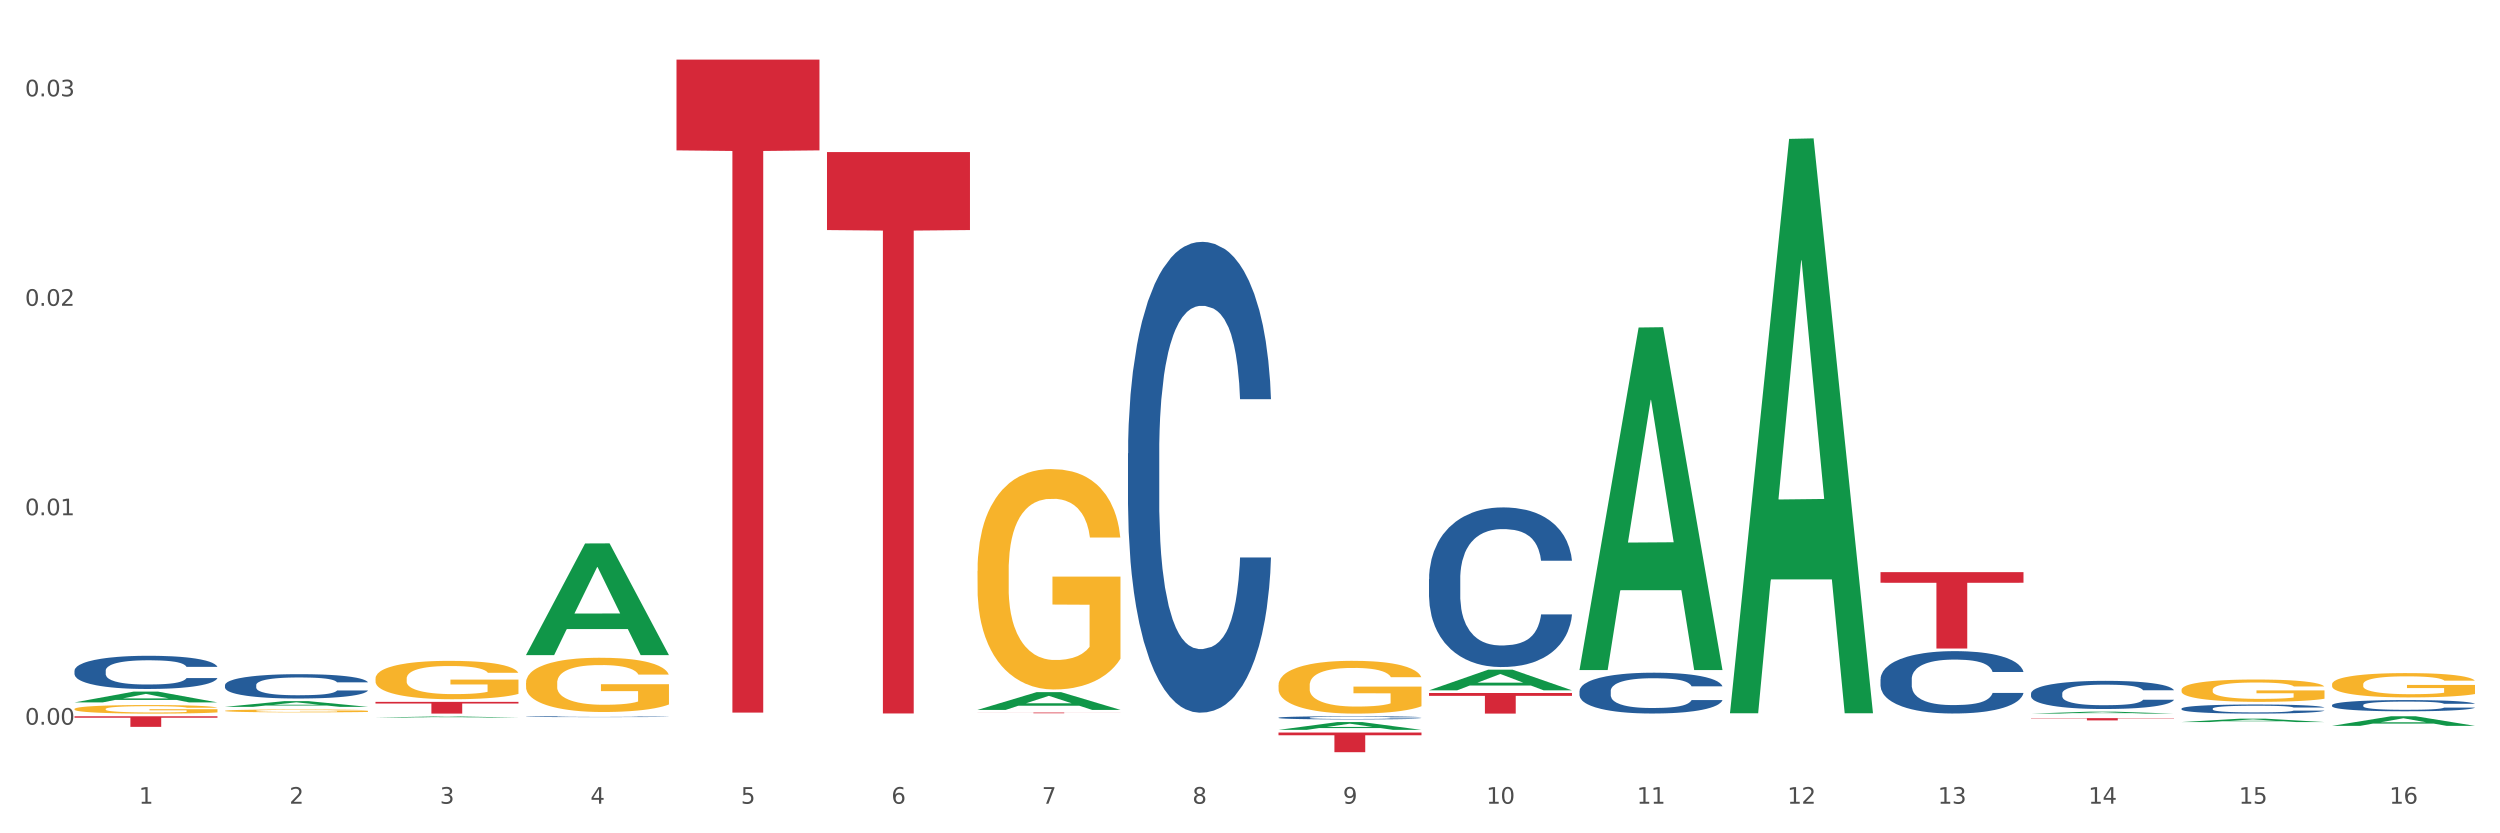 <?xml version="1.0" encoding="utf-8" standalone="no"?>
<!DOCTYPE svg PUBLIC "-//W3C//DTD SVG 1.1//EN"
  "http://www.w3.org/Graphics/SVG/1.1/DTD/svg11.dtd">
<svg xmlns:xlink="http://www.w3.org/1999/xlink" width="1080pt" height="360pt" viewBox="0 0 1080 360" xmlns="http://www.w3.org/2000/svg" version="1.1">
 <rect x="0" y="0" width="1080" height="360" fill="#333333" stroke="none"/>
 <defs>
  <style type="text/css">*{stroke-linejoin: round; stroke-linecap: butt}</style>
 </defs>
 <g id="figure_1">
  <g id="patch_1">
   <path d="M 0 360 
L 1080 360 
L 1080 0 
L 0 0 
z
" style="fill: #ffffff; stroke: #ffffff; stroke-linejoin: miter"/>
  </g>
  <g id="axes_1">
   <g id="matplotlib.axis_1">
    <g id="xtick_1">
     <g id="text_1">
      <!-- 1 -->
      <g style="fill: #4d4d4d" transform="translate(60.004 347.204) scale(0.096 -0.096)">
       <defs>
        <path id="DejaVuSans-31" d="M 794 531 
L 1825 531 
L 1825 4091 
L 703 3866 
L 703 4441 
L 1819 4666 
L 2450 4666 
L 2450 531 
L 3481 531 
L 3481 0 
L 794 0 
L 794 531 
z
" transform="scale(0.016)"/>
       </defs>
       <use xlink:href="#DejaVuSans-31"/>
      </g>
     </g>
    </g>
    <g id="xtick_2">
     <g id="text_2">
      <!-- 2 -->
      <g style="fill: #4d4d4d" transform="translate(125.021 347.204) scale(0.096 -0.096)">
       <defs>
        <path id="DejaVuSans-32" d="M 1228 531 
L 3431 531 
L 3431 0 
L 469 0 
L 469 531 
Q 828 903 1448 1529 
Q 2069 2156 2228 2338 
Q 2531 2678 2651 2914 
Q 2772 3150 2772 3378 
Q 2772 3750 2511 3984 
Q 2250 4219 1831 4219 
Q 1534 4219 1204 4116 
Q 875 4013 500 3803 
L 500 4441 
Q 881 4594 1212 4672 
Q 1544 4750 1819 4750 
Q 2544 4750 2975 4387 
Q 3406 4025 3406 3419 
Q 3406 3131 3298 2873 
Q 3191 2616 2906 2266 
Q 2828 2175 2409 1742 
Q 1991 1309 1228 531 
z
" transform="scale(0.016)"/>
       </defs>
       <use xlink:href="#DejaVuSans-32"/>
      </g>
     </g>
    </g>
    <g id="xtick_3">
     <g id="text_3">
      <!-- 3 -->
      <g style="fill: #4d4d4d" transform="translate(190.039 347.204) scale(0.096 -0.096)">
       <defs>
        <path id="DejaVuSans-33" d="M 2597 2516 
Q 3050 2419 3304 2112 
Q 3559 1806 3559 1356 
Q 3559 666 3084 287 
Q 2609 -91 1734 -91 
Q 1441 -91 1130 -33 
Q 819 25 488 141 
L 488 750 
Q 750 597 1062 519 
Q 1375 441 1716 441 
Q 2309 441 2620 675 
Q 2931 909 2931 1356 
Q 2931 1769 2642 2001 
Q 2353 2234 1838 2234 
L 1294 2234 
L 1294 2753 
L 1863 2753 
Q 2328 2753 2575 2939 
Q 2822 3125 2822 3475 
Q 2822 3834 2567 4026 
Q 2313 4219 1838 4219 
Q 1578 4219 1281 4162 
Q 984 4106 628 3988 
L 628 4550 
Q 988 4650 1302 4700 
Q 1616 4750 1894 4750 
Q 2613 4750 3031 4423 
Q 3450 4097 3450 3541 
Q 3450 3153 3228 2886 
Q 3006 2619 2597 2516 
z
" transform="scale(0.016)"/>
       </defs>
       <use xlink:href="#DejaVuSans-33"/>
      </g>
     </g>
    </g>
    <g id="xtick_4">
     <g id="text_4">
      <!-- 4 -->
      <g style="fill: #4d4d4d" transform="translate(255.056 347.204) scale(0.096 -0.096)">
       <defs>
        <path id="DejaVuSans-34" d="M 2419 4116 
L 825 1625 
L 2419 1625 
L 2419 4116 
z
M 2253 4666 
L 3047 4666 
L 3047 1625 
L 3713 1625 
L 3713 1100 
L 3047 1100 
L 3047 0 
L 2419 0 
L 2419 1100 
L 313 1100 
L 313 1709 
L 2253 4666 
z
" transform="scale(0.016)"/>
       </defs>
       <use xlink:href="#DejaVuSans-34"/>
      </g>
     </g>
    </g>
    <g id="xtick_5">
     <g id="text_5">
      <!-- 5 -->
      <g style="fill: #4d4d4d" transform="translate(320.073 347.204) scale(0.096 -0.096)">
       <defs>
        <path id="DejaVuSans-35" d="M 691 4666 
L 3169 4666 
L 3169 4134 
L 1269 4134 
L 1269 2991 
Q 1406 3038 1543 3061 
Q 1681 3084 1819 3084 
Q 2600 3084 3056 2656 
Q 3513 2228 3513 1497 
Q 3513 744 3044 326 
Q 2575 -91 1722 -91 
Q 1428 -91 1123 -41 
Q 819 9 494 109 
L 494 744 
Q 775 591 1075 516 
Q 1375 441 1709 441 
Q 2250 441 2565 725 
Q 2881 1009 2881 1497 
Q 2881 1984 2565 2268 
Q 2250 2553 1709 2553 
Q 1456 2553 1204 2497 
Q 953 2441 691 2322 
L 691 4666 
z
" transform="scale(0.016)"/>
       </defs>
       <use xlink:href="#DejaVuSans-35"/>
      </g>
     </g>
    </g>
    <g id="xtick_6">
     <g id="text_6">
      <!-- 6 -->
      <g style="fill: #4d4d4d" transform="translate(385.09 347.204) scale(0.096 -0.096)">
       <defs>
        <path id="DejaVuSans-36" d="M 2113 2584 
Q 1688 2584 1439 2293 
Q 1191 2003 1191 1497 
Q 1191 994 1439 701 
Q 1688 409 2113 409 
Q 2538 409 2786 701 
Q 3034 994 3034 1497 
Q 3034 2003 2786 2293 
Q 2538 2584 2113 2584 
z
M 3366 4563 
L 3366 3988 
Q 3128 4100 2886 4159 
Q 2644 4219 2406 4219 
Q 1781 4219 1451 3797 
Q 1122 3375 1075 2522 
Q 1259 2794 1537 2939 
Q 1816 3084 2150 3084 
Q 2853 3084 3261 2657 
Q 3669 2231 3669 1497 
Q 3669 778 3244 343 
Q 2819 -91 2113 -91 
Q 1303 -91 875 529 
Q 447 1150 447 2328 
Q 447 3434 972 4092 
Q 1497 4750 2381 4750 
Q 2619 4750 2861 4703 
Q 3103 4656 3366 4563 
z
" transform="scale(0.016)"/>
       </defs>
       <use xlink:href="#DejaVuSans-36"/>
      </g>
     </g>
    </g>
    <g id="xtick_7">
     <g id="text_7">
      <!-- 7 -->
      <g style="fill: #4d4d4d" transform="translate(450.108 347.204) scale(0.096 -0.096)">
       <defs>
        <path id="DejaVuSans-37" d="M 525 4666 
L 3525 4666 
L 3525 4397 
L 1831 0 
L 1172 0 
L 2766 4134 
L 525 4134 
L 525 4666 
z
" transform="scale(0.016)"/>
       </defs>
       <use xlink:href="#DejaVuSans-37"/>
      </g>
     </g>
    </g>
    <g id="xtick_8">
     <g id="text_8">
      <!-- 8 -->
      <g style="fill: #4d4d4d" transform="translate(515.125 347.204) scale(0.096 -0.096)">
       <defs>
        <path id="DejaVuSans-38" d="M 2034 2216 
Q 1584 2216 1326 1975 
Q 1069 1734 1069 1313 
Q 1069 891 1326 650 
Q 1584 409 2034 409 
Q 2484 409 2743 651 
Q 3003 894 3003 1313 
Q 3003 1734 2745 1975 
Q 2488 2216 2034 2216 
z
M 1403 2484 
Q 997 2584 770 2862 
Q 544 3141 544 3541 
Q 544 4100 942 4425 
Q 1341 4750 2034 4750 
Q 2731 4750 3128 4425 
Q 3525 4100 3525 3541 
Q 3525 3141 3298 2862 
Q 3072 2584 2669 2484 
Q 3125 2378 3379 2068 
Q 3634 1759 3634 1313 
Q 3634 634 3220 271 
Q 2806 -91 2034 -91 
Q 1263 -91 848 271 
Q 434 634 434 1313 
Q 434 1759 690 2068 
Q 947 2378 1403 2484 
z
M 1172 3481 
Q 1172 3119 1398 2916 
Q 1625 2713 2034 2713 
Q 2441 2713 2670 2916 
Q 2900 3119 2900 3481 
Q 2900 3844 2670 4047 
Q 2441 4250 2034 4250 
Q 1625 4250 1398 4047 
Q 1172 3844 1172 3481 
z
" transform="scale(0.016)"/>
       </defs>
       <use xlink:href="#DejaVuSans-38"/>
      </g>
     </g>
    </g>
    <g id="xtick_9">
     <g id="text_9">
      <!-- 9 -->
      <g style="fill: #4d4d4d" transform="translate(580.142 347.204) scale(0.096 -0.096)">
       <defs>
        <path id="DejaVuSans-39" d="M 703 97 
L 703 672 
Q 941 559 1184 500 
Q 1428 441 1663 441 
Q 2288 441 2617 861 
Q 2947 1281 2994 2138 
Q 2813 1869 2534 1725 
Q 2256 1581 1919 1581 
Q 1219 1581 811 2004 
Q 403 2428 403 3163 
Q 403 3881 828 4315 
Q 1253 4750 1959 4750 
Q 2769 4750 3195 4129 
Q 3622 3509 3622 2328 
Q 3622 1225 3098 567 
Q 2575 -91 1691 -91 
Q 1453 -91 1209 -44 
Q 966 3 703 97 
z
M 1959 2075 
Q 2384 2075 2632 2365 
Q 2881 2656 2881 3163 
Q 2881 3666 2632 3958 
Q 2384 4250 1959 4250 
Q 1534 4250 1286 3958 
Q 1038 3666 1038 3163 
Q 1038 2656 1286 2365 
Q 1534 2075 1959 2075 
z
" transform="scale(0.016)"/>
       </defs>
       <use xlink:href="#DejaVuSans-39"/>
      </g>
     </g>
    </g>
    <g id="xtick_10">
     <g id="text_10">
      <!-- 10 -->
      <g style="fill: #4d4d4d" transform="translate(642.105 347.204) scale(0.096 -0.096)">
       <defs>
        <path id="DejaVuSans-30" d="M 2034 4250 
Q 1547 4250 1301 3770 
Q 1056 3291 1056 2328 
Q 1056 1369 1301 889 
Q 1547 409 2034 409 
Q 2525 409 2770 889 
Q 3016 1369 3016 2328 
Q 3016 3291 2770 3770 
Q 2525 4250 2034 4250 
z
M 2034 4750 
Q 2819 4750 3233 4129 
Q 3647 3509 3647 2328 
Q 3647 1150 3233 529 
Q 2819 -91 2034 -91 
Q 1250 -91 836 529 
Q 422 1150 422 2328 
Q 422 3509 836 4129 
Q 1250 4750 2034 4750 
z
" transform="scale(0.016)"/>
       </defs>
       <use xlink:href="#DejaVuSans-31"/>
       <use xlink:href="#DejaVuSans-30" transform="translate(63.623 0)"/>
      </g>
     </g>
    </g>
    <g id="xtick_11">
     <g id="text_11">
      <!-- 11 -->
      <g style="fill: #4d4d4d" transform="translate(707.123 347.204) scale(0.096 -0.096)">
       <use xlink:href="#DejaVuSans-31"/>
       <use xlink:href="#DejaVuSans-31" transform="translate(63.623 0)"/>
      </g>
     </g>
    </g>
    <g id="xtick_12">
     <g id="text_12">
      <!-- 12 -->
      <g style="fill: #4d4d4d" transform="translate(772.14 347.204) scale(0.096 -0.096)">
       <use xlink:href="#DejaVuSans-31"/>
       <use xlink:href="#DejaVuSans-32" transform="translate(63.623 0)"/>
      </g>
     </g>
    </g>
    <g id="xtick_13">
     <g id="text_13">
      <!-- 13 -->
      <g style="fill: #4d4d4d" transform="translate(837.157 347.204) scale(0.096 -0.096)">
       <use xlink:href="#DejaVuSans-31"/>
       <use xlink:href="#DejaVuSans-33" transform="translate(63.623 0)"/>
      </g>
     </g>
    </g>
    <g id="xtick_14">
     <g id="text_14">
      <!-- 14 -->
      <g style="fill: #4d4d4d" transform="translate(902.174 347.204) scale(0.096 -0.096)">
       <use xlink:href="#DejaVuSans-31"/>
       <use xlink:href="#DejaVuSans-34" transform="translate(63.623 0)"/>
      </g>
     </g>
    </g>
    <g id="xtick_15">
     <g id="text_15">
      <!-- 15 -->
      <g style="fill: #4d4d4d" transform="translate(967.192 347.204) scale(0.096 -0.096)">
       <use xlink:href="#DejaVuSans-31"/>
       <use xlink:href="#DejaVuSans-35" transform="translate(63.623 0)"/>
      </g>
     </g>
    </g>
    <g id="xtick_16">
     <g id="text_16">
      <!-- 16 -->
      <g style="fill: #4d4d4d" transform="translate(1032.209 347.204) scale(0.096 -0.096)">
       <use xlink:href="#DejaVuSans-31"/>
       <use xlink:href="#DejaVuSans-36" transform="translate(63.623 0)"/>
      </g>
     </g>
    </g>
    <g id="xtick_17"/>
    <g id="xtick_18"/>
    <g id="xtick_19"/>
    <g id="xtick_20"/>
    <g id="xtick_21"/>
    <g id="xtick_22"/>
    <g id="xtick_23"/>
    <g id="xtick_24"/>
    <g id="xtick_25"/>
    <g id="xtick_26"/>
    <g id="xtick_27"/>
    <g id="xtick_28"/>
    <g id="xtick_29"/>
    <g id="xtick_30"/>
    <g id="xtick_31"/>
   </g>
   <g id="matplotlib.axis_2">
    <g id="ytick_1">
     <g id="text_17">
      <!-- 0.00 -->
      <g style="fill: #4d4d4d" transform="translate(10.8 313.065) scale(0.096 -0.096)">
       <defs>
        <path id="DejaVuSans-2e" d="M 684 794 
L 1344 794 
L 1344 0 
L 684 0 
L 684 794 
z
" transform="scale(0.016)"/>
       </defs>
       <use xlink:href="#DejaVuSans-30"/>
       <use xlink:href="#DejaVuSans-2e" transform="translate(63.623 0)"/>
       <use xlink:href="#DejaVuSans-30" transform="translate(95.41 0)"/>
       <use xlink:href="#DejaVuSans-30" transform="translate(159.033 0)"/>
      </g>
     </g>
    </g>
    <g id="ytick_2">
     <g id="text_18">
      <!-- 0.01 -->
      <g style="fill: #4d4d4d" transform="translate(10.8 222.587) scale(0.096 -0.096)">
       <use xlink:href="#DejaVuSans-30"/>
       <use xlink:href="#DejaVuSans-2e" transform="translate(63.623 0)"/>
       <use xlink:href="#DejaVuSans-30" transform="translate(95.41 0)"/>
       <use xlink:href="#DejaVuSans-31" transform="translate(159.033 0)"/>
      </g>
     </g>
    </g>
    <g id="ytick_3">
     <g id="text_19">
      <!-- 0.02 -->
      <g style="fill: #4d4d4d" transform="translate(10.8 132.109) scale(0.096 -0.096)">
       <use xlink:href="#DejaVuSans-30"/>
       <use xlink:href="#DejaVuSans-2e" transform="translate(63.623 0)"/>
       <use xlink:href="#DejaVuSans-30" transform="translate(95.41 0)"/>
       <use xlink:href="#DejaVuSans-32" transform="translate(159.033 0)"/>
      </g>
     </g>
    </g>
    <g id="ytick_4">
     <g id="text_20">
      <!-- 0.03 -->
      <g style="fill: #4d4d4d" transform="translate(10.8 41.631) scale(0.096 -0.096)">
       <use xlink:href="#DejaVuSans-30"/>
       <use xlink:href="#DejaVuSans-2e" transform="translate(63.623 0)"/>
       <use xlink:href="#DejaVuSans-30" transform="translate(95.41 0)"/>
       <use xlink:href="#DejaVuSans-33" transform="translate(159.033 0)"/>
      </g>
     </g>
    </g>
    <g id="ytick_5"/>
    <g id="ytick_6"/>
    <g id="ytick_7"/>
   </g>
   <g id="PolyCollection_1">
    <path d="M 32.175 303.435 
L 32.239 303.43 
L 57.709 298.782 
L 68.28 298.777 
L 93.941 303.444 
L 81.715 303.444 
L 76.176 302.357 
L 49.877 302.357 
L 49.686 302.374 
L 44.337 303.444 
L 32.175 303.444 
L 32.175 303.435 
L 53.188 301.708 
L 72.864 301.704 
L 63.122 299.772 
L 62.995 299.763 
L 62.867 299.776 
L 53.125 301.704 
L 53.188 301.708 
L 32.175 303.435 
z
" clip-path="url(#p52bd4635d5)" style="fill: #109648"/>
    <path d="M 97.192 305.354 
L 97.256 305.352 
L 122.727 302.9 
L 133.297 302.897 
L 158.959 305.359 
L 146.733 305.359 
L 141.193 304.786 
L 114.894 304.786 
L 114.703 304.795 
L 109.354 305.359 
L 97.192 305.359 
L 97.192 305.354 
L 118.206 304.444 
L 137.882 304.441 
L 128.139 303.422 
L 128.012 303.417 
L 127.884 303.424 
L 118.142 304.441 
L 118.206 304.444 
L 97.192 305.354 
z
" clip-path="url(#p52bd4635d5)" style="fill: #109648"/>
    <path d="M 162.209 309.995 
L 162.273 309.995 
L 187.744 309.512 
L 198.314 309.511 
L 223.976 309.996 
L 211.75 309.996 
L 206.21 309.883 
L 179.912 309.883 
L 179.721 309.885 
L 174.372 309.996 
L 162.209 309.996 
L 162.209 309.995 
L 183.223 309.816 
L 202.899 309.815 
L 193.156 309.615 
L 193.029 309.614 
L 192.902 309.615 
L 183.159 309.815 
L 183.223 309.816 
L 162.209 309.995 
z
" clip-path="url(#p52bd4635d5)" style="fill: #109648"/>
    <path d="M 227.227 282.924 
L 227.29 282.879 
L 252.761 234.771 
L 263.331 234.726 
L 288.993 283.015 
L 276.767 283.015 
L 271.227 271.77 
L 244.929 271.77 
L 244.738 271.952 
L 239.389 283.015 
L 227.227 283.015 
L 227.227 282.924 
L 248.24 265.06 
L 267.916 265.014 
L 258.174 245.019 
L 258.046 244.928 
L 257.919 245.064 
L 248.176 265.014 
L 248.24 265.06 
L 227.227 282.924 
z
" clip-path="url(#p52bd4635d5)" style="fill: #109648"/>
    <path d="M 422.278 306.662 
L 422.342 306.655 
L 447.813 299.01 
L 458.383 299.002 
L 484.045 306.677 
L 471.819 306.677 
L 466.279 304.89 
L 439.981 304.89 
L 439.79 304.919 
L 434.441 306.677 
L 422.278 306.677 
L 422.278 306.662 
L 443.292 303.823 
L 462.968 303.816 
L 453.225 300.638 
L 453.098 300.624 
L 452.971 300.645 
L 443.228 303.816 
L 443.292 303.823 
L 422.278 306.662 
z
" clip-path="url(#p52bd4635d5)" style="fill: #109648"/>
    <path d="M 552.313 315.303 
L 552.377 315.299 
L 577.847 311.925 
L 588.418 311.922 
L 614.079 315.309 
L 601.853 315.309 
L 596.314 314.52 
L 570.015 314.52 
L 569.824 314.533 
L 564.475 315.309 
L 552.313 315.309 
L 552.313 315.303 
L 573.326 314.05 
L 593.002 314.047 
L 583.26 312.644 
L 583.132 312.638 
L 583.005 312.647 
L 573.263 314.047 
L 573.326 314.05 
L 552.313 315.303 
z
" clip-path="url(#p52bd4635d5)" style="fill: #109648"/>
    <path d="M 617.33 298.213 
L 617.394 298.205 
L 642.865 289.309 
L 653.435 289.301 
L 679.097 298.23 
L 666.871 298.23 
L 661.331 296.151 
L 635.032 296.151 
L 634.841 296.184 
L 629.492 298.23 
L 617.33 298.23 
L 617.33 298.213 
L 638.343 294.91 
L 658.02 294.901 
L 648.277 291.204 
L 648.15 291.187 
L 648.022 291.212 
L 638.28 294.901 
L 638.343 294.91 
L 617.33 298.213 
z
" clip-path="url(#p52bd4635d5)" style="fill: #109648"/>
    <path d="M 682.347 289.19 
L 682.411 289.051 
L 707.882 141.483 
L 718.452 141.343 
L 744.114 289.468 
L 731.888 289.468 
L 726.348 254.975 
L 700.05 254.975 
L 699.859 255.532 
L 694.51 289.468 
L 682.347 289.468 
L 682.347 289.19 
L 703.361 234.391 
L 723.037 234.252 
L 713.294 172.916 
L 713.167 172.637 
L 713.04 173.055 
L 703.297 234.252 
L 703.361 234.391 
L 682.347 289.19 
z
" clip-path="url(#p52bd4635d5)" style="fill: #109648"/>
    <path d="M 877.399 299.591 
L 877.472 299.579 
L 877.472 299.268 
L 877.691 298.846 
L 878.494 298.067 
L 879.516 297.478 
L 881.269 296.789 
L 882.218 296.5 
L 883.459 296.177 
L 886.014 295.654 
L 888.935 295.21 
L 890.979 294.965 
L 892.512 294.809 
L 895.944 294.531 
L 897.915 294.409 
L 899.959 294.309 
L 901.711 294.242 
L 904.632 294.165 
L 906.968 294.131 
L 909.67 294.12 
L 911.933 294.131 
L 914.926 294.176 
L 919.307 294.309 
L 920.986 294.387 
L 923.249 294.52 
L 925.586 294.698 
L 927.484 294.876 
L 929.674 295.132 
L 931.938 295.465 
L 934.128 295.888 
L 935.661 296.277 
L 936.902 296.689 
L 937.997 297.189 
L 938.8 297.734 
L 939.166 298.19 
L 925.805 298.19 
L 925.44 297.778 
L 924.71 297.333 
L 923.979 297.033 
L 923.176 296.789 
L 921.935 296.511 
L 920.84 296.333 
L 919.015 296.121 
L 917.336 295.988 
L 915.948 295.91 
L 914.269 295.843 
L 910.692 295.777 
L 908.136 295.777 
L 906.53 295.799 
L 904.559 295.855 
L 902.88 295.932 
L 900.908 296.066 
L 899.375 296.21 
L 897.842 296.399 
L 896.966 296.533 
L 895.652 296.777 
L 894.775 296.978 
L 893.607 297.322 
L 892.95 297.567 
L 891.782 298.201 
L 891.271 298.668 
L 891.052 298.99 
L 890.906 299.346 
L 890.906 301.08 
L 891.344 301.859 
L 891.709 302.192 
L 892.293 302.57 
L 893.388 303.06 
L 894.995 303.538 
L 896.674 303.882 
L 898.061 304.094 
L 899.375 304.249 
L 900.689 304.372 
L 902.296 304.483 
L 903.61 304.55 
L 905.581 304.616 
L 907.917 304.65 
L 909.743 304.65 
L 913.466 304.594 
L 915.145 304.538 
L 916.751 304.461 
L 918.504 304.338 
L 919.891 304.205 
L 920.694 304.105 
L 922.008 303.894 
L 923.03 303.671 
L 923.906 303.415 
L 924.491 303.193 
L 925.148 302.859 
L 925.659 302.481 
L 925.805 302.281 
L 939.166 302.281 
L 938.873 302.682 
L 938.362 303.071 
L 937.34 303.593 
L 936.537 303.894 
L 935.296 304.26 
L 933.982 304.572 
L 932.157 304.916 
L 930.477 305.172 
L 928.725 305.395 
L 926.827 305.595 
L 923.395 305.873 
L 922.154 305.951 
L 919.526 306.084 
L 917.482 306.162 
L 914.488 306.24 
L 911.422 306.284 
L 908.209 306.295 
L 905.362 306.273 
L 902.223 306.206 
L 900.251 306.14 
L 898.061 306.039 
L 895.506 305.884 
L 893.096 305.695 
L 890.833 305.472 
L 888.716 305.217 
L 886.744 304.928 
L 884.189 304.449 
L 882.291 303.982 
L 880.904 303.549 
L 879.954 303.182 
L 879.005 302.715 
L 878.494 302.392 
L 877.691 301.614 
L 877.399 300.891 
L 877.399 299.591 
z
" clip-path="url(#p52bd4635d5)" style="fill: #255c99"/>
    <path d="M 942.416 306.11 
L 942.489 306.106 
L 942.489 306.005 
L 942.708 305.868 
L 943.512 305.616 
L 944.534 305.425 
L 946.286 305.202 
L 947.235 305.108 
L 948.476 305.003 
L 951.032 304.834 
L 953.952 304.69 
L 955.996 304.611 
L 957.529 304.56 
L 960.961 304.47 
L 962.932 304.43 
L 964.976 304.398 
L 966.729 304.376 
L 969.649 304.351 
L 971.985 304.34 
L 974.687 304.337 
L 976.95 304.34 
L 979.943 304.355 
L 984.324 304.398 
L 986.003 304.423 
L 988.267 304.466 
L 990.603 304.524 
L 992.501 304.582 
L 994.691 304.665 
L 996.955 304.773 
L 999.145 304.91 
L 1000.678 305.036 
L 1001.919 305.169 
L 1003.015 305.331 
L 1003.818 305.508 
L 1004.183 305.656 
L 990.822 305.656 
L 990.457 305.522 
L 989.727 305.378 
L 988.997 305.281 
L 988.194 305.202 
L 986.952 305.112 
L 985.857 305.054 
L 984.032 304.985 
L 982.353 304.942 
L 980.966 304.917 
L 979.286 304.895 
L 975.709 304.874 
L 973.154 304.874 
L 971.547 304.881 
L 969.576 304.899 
L 967.897 304.924 
L 965.926 304.967 
L 964.392 305.014 
L 962.859 305.075 
L 961.983 305.119 
L 960.669 305.198 
L 959.793 305.263 
L 958.625 305.375 
L 957.967 305.454 
L 956.799 305.659 
L 956.288 305.811 
L 956.069 305.915 
L 955.923 306.031 
L 955.923 306.593 
L 956.361 306.845 
L 956.726 306.953 
L 957.31 307.076 
L 958.406 307.234 
L 960.012 307.389 
L 961.691 307.501 
L 963.078 307.569 
L 964.392 307.62 
L 965.707 307.659 
L 967.313 307.695 
L 968.627 307.717 
L 970.598 307.739 
L 972.935 307.75 
L 974.76 307.75 
L 978.483 307.731 
L 980.163 307.713 
L 981.769 307.688 
L 983.521 307.649 
L 984.908 307.605 
L 985.711 307.573 
L 987.025 307.504 
L 988.048 307.432 
L 988.924 307.349 
L 989.508 307.277 
L 990.165 307.169 
L 990.676 307.047 
L 990.822 306.982 
L 1004.183 306.982 
L 1003.891 307.112 
L 1003.38 307.238 
L 1002.358 307.407 
L 1001.554 307.504 
L 1000.313 307.623 
L 998.999 307.724 
L 997.174 307.836 
L 995.495 307.919 
L 993.742 307.991 
L 991.844 308.056 
L 988.413 308.146 
L 987.171 308.171 
L 984.543 308.214 
L 982.499 308.24 
L 979.505 308.265 
L 976.439 308.279 
L 973.227 308.283 
L 970.379 308.276 
L 967.24 308.254 
L 965.268 308.232 
L 963.078 308.2 
L 960.523 308.15 
L 958.114 308.088 
L 955.85 308.016 
L 953.733 307.933 
L 951.762 307.84 
L 949.206 307.685 
L 947.308 307.533 
L 945.921 307.393 
L 944.972 307.274 
L 944.023 307.122 
L 943.512 307.018 
L 942.708 306.766 
L 942.416 306.531 
L 942.416 306.11 
z
" clip-path="url(#p52bd4635d5)" style="fill: #255c99"/>
    <path d="M 1007.434 304.611 
L 1007.507 304.606 
L 1007.507 304.482 
L 1007.726 304.314 
L 1008.529 304.003 
L 1009.551 303.768 
L 1011.303 303.493 
L 1012.252 303.378 
L 1013.493 303.249 
L 1016.049 303.041 
L 1018.969 302.863 
L 1021.013 302.765 
L 1022.547 302.703 
L 1025.978 302.592 
L 1027.949 302.544 
L 1029.994 302.504 
L 1031.746 302.477 
L 1034.666 302.446 
L 1037.003 302.433 
L 1039.704 302.428 
L 1041.967 302.433 
L 1044.961 302.451 
L 1049.341 302.504 
L 1051.021 302.535 
L 1053.284 302.588 
L 1055.62 302.659 
L 1057.518 302.73 
L 1059.709 302.832 
L 1061.972 302.965 
L 1064.162 303.134 
L 1065.696 303.289 
L 1066.937 303.453 
L 1068.032 303.653 
L 1068.835 303.87 
L 1069.2 304.052 
L 1055.839 304.052 
L 1055.474 303.888 
L 1054.744 303.71 
L 1054.014 303.591 
L 1053.211 303.493 
L 1051.97 303.382 
L 1050.875 303.311 
L 1049.049 303.227 
L 1047.37 303.174 
L 1045.983 303.143 
L 1044.304 303.116 
L 1040.726 303.089 
L 1038.171 303.089 
L 1036.565 303.098 
L 1034.593 303.12 
L 1032.914 303.151 
L 1030.943 303.205 
L 1029.41 303.262 
L 1027.876 303.338 
L 1027 303.391 
L 1025.686 303.489 
L 1024.81 303.568 
L 1023.642 303.706 
L 1022.985 303.804 
L 1021.817 304.056 
L 1021.306 304.243 
L 1021.086 304.371 
L 1020.94 304.513 
L 1020.94 305.205 
L 1021.379 305.516 
L 1021.744 305.649 
L 1022.328 305.8 
L 1023.423 305.995 
L 1025.029 306.186 
L 1026.708 306.323 
L 1028.095 306.407 
L 1029.41 306.47 
L 1030.724 306.518 
L 1032.33 306.563 
L 1033.644 306.589 
L 1035.615 306.616 
L 1037.952 306.629 
L 1039.777 306.629 
L 1043.501 306.607 
L 1045.18 306.585 
L 1046.786 306.554 
L 1048.538 306.505 
L 1049.925 306.452 
L 1050.728 306.412 
L 1052.043 306.328 
L 1053.065 306.239 
L 1053.941 306.137 
L 1054.525 306.048 
L 1055.182 305.915 
L 1055.693 305.764 
L 1055.839 305.684 
L 1069.2 305.684 
L 1068.908 305.844 
L 1068.397 305.999 
L 1067.375 306.208 
L 1066.572 306.328 
L 1065.33 306.474 
L 1064.016 306.598 
L 1062.191 306.736 
L 1060.512 306.838 
L 1058.76 306.926 
L 1056.861 307.006 
L 1053.43 307.117 
L 1052.189 307.148 
L 1049.56 307.201 
L 1047.516 307.233 
L 1044.523 307.264 
L 1041.456 307.281 
L 1038.244 307.286 
L 1035.396 307.277 
L 1032.257 307.25 
L 1030.286 307.224 
L 1028.095 307.184 
L 1025.54 307.122 
L 1023.131 307.046 
L 1020.867 306.957 
L 1018.75 306.855 
L 1016.779 306.74 
L 1014.224 306.549 
L 1012.325 306.363 
L 1010.938 306.19 
L 1009.989 306.044 
L 1009.04 305.857 
L 1008.529 305.729 
L 1007.726 305.418 
L 1007.434 305.13 
L 1007.434 304.611 
z
" clip-path="url(#p52bd4635d5)" style="fill: #255c99"/>
    <path d="M 812.382 293.396 
L 812.455 293.371 
L 812.455 292.682 
L 812.674 291.747 
L 813.477 290.024 
L 814.499 288.72 
L 816.251 287.194 
L 817.201 286.554 
L 818.442 285.84 
L 820.997 284.684 
L 823.917 283.699 
L 825.962 283.158 
L 827.495 282.813 
L 830.926 282.198 
L 832.898 281.927 
L 834.942 281.706 
L 836.694 281.558 
L 839.615 281.386 
L 841.951 281.312 
L 844.652 281.287 
L 846.916 281.312 
L 849.909 281.41 
L 854.29 281.706 
L 855.969 281.878 
L 858.232 282.173 
L 860.568 282.567 
L 862.467 282.961 
L 864.657 283.527 
L 866.92 284.265 
L 869.111 285.2 
L 870.644 286.062 
L 871.885 286.972 
L 872.98 288.08 
L 873.783 289.286 
L 874.148 290.295 
L 860.787 290.295 
L 860.422 289.384 
L 859.692 288.4 
L 858.962 287.735 
L 858.159 287.194 
L 856.918 286.579 
L 855.823 286.185 
L 853.998 285.717 
L 852.318 285.422 
L 850.931 285.25 
L 849.252 285.102 
L 845.674 284.954 
L 843.119 284.954 
L 841.513 285.004 
L 839.542 285.127 
L 837.862 285.299 
L 835.891 285.594 
L 834.358 285.914 
L 832.825 286.333 
L 831.949 286.628 
L 830.634 287.169 
L 829.758 287.612 
L 828.59 288.375 
L 827.933 288.917 
L 826.765 290.32 
L 826.254 291.353 
L 826.035 292.067 
L 825.889 292.855 
L 825.889 296.694 
L 826.327 298.417 
L 826.692 299.155 
L 827.276 299.992 
L 828.371 301.075 
L 829.977 302.133 
L 831.657 302.896 
L 833.044 303.364 
L 834.358 303.708 
L 835.672 303.979 
L 837.278 304.225 
L 838.592 304.373 
L 840.564 304.521 
L 842.9 304.594 
L 844.725 304.594 
L 848.449 304.471 
L 850.128 304.348 
L 851.734 304.176 
L 853.486 303.905 
L 854.874 303.61 
L 855.677 303.388 
L 856.991 302.921 
L 858.013 302.429 
L 858.889 301.862 
L 859.473 301.37 
L 860.13 300.632 
L 860.641 299.795 
L 860.787 299.352 
L 874.148 299.352 
L 873.856 300.238 
L 873.345 301.099 
L 872.323 302.256 
L 871.52 302.921 
L 870.279 303.733 
L 868.965 304.422 
L 867.139 305.185 
L 865.46 305.751 
L 863.708 306.243 
L 861.81 306.686 
L 858.378 307.302 
L 857.137 307.474 
L 854.509 307.769 
L 852.464 307.942 
L 849.471 308.114 
L 846.405 308.212 
L 843.192 308.237 
L 840.345 308.188 
L 837.205 308.04 
L 835.234 307.892 
L 833.044 307.671 
L 830.488 307.326 
L 828.079 306.908 
L 825.816 306.416 
L 823.698 305.85 
L 821.727 305.21 
L 819.172 304.151 
L 817.274 303.118 
L 815.886 302.158 
L 814.937 301.346 
L 813.988 300.312 
L 813.477 299.598 
L 812.674 297.875 
L 812.382 296.276 
L 812.382 293.396 
z
" clip-path="url(#p52bd4635d5)" style="fill: #255c99"/>
    <path d="M 552.313 310.033 
L 552.386 310.032 
L 552.386 309.997 
L 552.605 309.949 
L 553.408 309.862 
L 554.43 309.795 
L 556.182 309.718 
L 557.132 309.685 
L 558.373 309.649 
L 560.928 309.59 
L 563.848 309.54 
L 565.893 309.513 
L 567.426 309.495 
L 570.857 309.464 
L 572.829 309.45 
L 574.873 309.439 
L 576.625 309.431 
L 579.546 309.423 
L 581.882 309.419 
L 584.583 309.418 
L 586.847 309.419 
L 589.84 309.424 
L 594.221 309.439 
L 595.9 309.448 
L 598.163 309.463 
L 600.499 309.483 
L 602.398 309.503 
L 604.588 309.531 
L 606.851 309.569 
L 609.042 309.616 
L 610.575 309.66 
L 611.816 309.707 
L 612.911 309.763 
L 613.714 309.824 
L 614.079 309.875 
L 600.718 309.875 
L 600.353 309.829 
L 599.623 309.779 
L 598.893 309.745 
L 598.09 309.718 
L 596.849 309.687 
L 595.754 309.667 
L 593.929 309.643 
L 592.249 309.628 
L 590.862 309.619 
L 589.183 309.611 
L 585.605 309.604 
L 583.05 309.604 
L 581.444 309.606 
L 579.473 309.613 
L 577.793 309.621 
L 575.822 309.636 
L 574.289 309.653 
L 572.756 309.674 
L 571.88 309.689 
L 570.565 309.717 
L 569.689 309.739 
L 568.521 309.778 
L 567.864 309.805 
L 566.696 309.877 
L 566.185 309.929 
L 565.966 309.966 
L 565.82 310.006 
L 565.82 310.201 
L 566.258 310.288 
L 566.623 310.326 
L 567.207 310.368 
L 568.302 310.424 
L 569.908 310.477 
L 571.588 310.516 
L 572.975 310.54 
L 574.289 310.557 
L 575.603 310.571 
L 577.209 310.584 
L 578.523 310.591 
L 580.495 310.599 
L 582.831 310.602 
L 584.656 310.602 
L 588.38 310.596 
L 590.059 310.59 
L 591.665 310.581 
L 593.418 310.567 
L 594.805 310.552 
L 595.608 310.541 
L 596.922 310.517 
L 597.944 310.492 
L 598.82 310.464 
L 599.404 310.439 
L 600.061 310.401 
L 600.572 310.358 
L 600.718 310.336 
L 614.079 310.336 
L 613.787 310.381 
L 613.276 310.425 
L 612.254 310.484 
L 611.451 310.517 
L 610.21 310.559 
L 608.896 310.594 
L 607.07 310.632 
L 605.391 310.661 
L 603.639 310.686 
L 601.741 310.709 
L 598.309 310.74 
L 597.068 310.749 
L 594.44 310.764 
L 592.395 310.773 
L 589.402 310.781 
L 586.336 310.786 
L 583.123 310.788 
L 580.276 310.785 
L 577.136 310.778 
L 575.165 310.77 
L 572.975 310.759 
L 570.419 310.741 
L 568.01 310.72 
L 565.747 310.695 
L 563.629 310.666 
L 561.658 310.634 
L 559.103 310.58 
L 557.205 310.527 
L 555.817 310.479 
L 554.868 310.437 
L 553.919 310.385 
L 553.408 310.348 
L 552.605 310.261 
L 552.313 310.18 
L 552.313 310.033 
z
" clip-path="url(#p52bd4635d5)" style="fill: #255c99"/>
    <path d="M 617.33 250.186 
L 617.403 250.123 
L 617.403 248.359 
L 617.622 245.966 
L 618.425 241.557 
L 619.447 238.218 
L 621.2 234.313 
L 622.149 232.676 
L 623.39 230.849 
L 625.945 227.889 
L 628.866 225.369 
L 630.91 223.983 
L 632.443 223.102 
L 635.875 221.527 
L 637.846 220.834 
L 639.89 220.267 
L 641.642 219.889 
L 644.563 219.448 
L 646.899 219.26 
L 649.601 219.197 
L 651.864 219.26 
L 654.857 219.511 
L 659.238 220.267 
L 660.917 220.708 
L 663.18 221.464 
L 665.517 222.472 
L 667.415 223.48 
L 669.605 224.928 
L 671.869 226.818 
L 674.059 229.211 
L 675.592 231.416 
L 676.833 233.746 
L 677.928 236.581 
L 678.732 239.667 
L 679.097 242.249 
L 665.736 242.249 
L 665.371 239.919 
L 664.641 237.399 
L 663.91 235.699 
L 663.107 234.313 
L 661.866 232.739 
L 660.771 231.731 
L 658.946 230.534 
L 657.267 229.778 
L 655.879 229.337 
L 654.2 228.959 
L 650.623 228.581 
L 648.067 228.581 
L 646.461 228.707 
L 644.49 229.022 
L 642.811 229.463 
L 640.839 230.219 
L 639.306 231.038 
L 637.773 232.109 
L 636.897 232.864 
L 635.583 234.25 
L 634.707 235.384 
L 633.538 237.337 
L 632.881 238.722 
L 631.713 242.312 
L 631.202 244.958 
L 630.983 246.784 
L 630.837 248.8 
L 630.837 258.626 
L 631.275 263.035 
L 631.64 264.924 
L 632.224 267.066 
L 633.319 269.837 
L 634.926 272.546 
L 636.605 274.498 
L 637.992 275.695 
L 639.306 276.577 
L 640.62 277.27 
L 642.227 277.9 
L 643.541 278.277 
L 645.512 278.655 
L 647.848 278.844 
L 649.674 278.844 
L 653.397 278.529 
L 655.076 278.214 
L 656.683 277.774 
L 658.435 277.081 
L 659.822 276.325 
L 660.625 275.758 
L 661.939 274.561 
L 662.961 273.302 
L 663.837 271.853 
L 664.422 270.593 
L 665.079 268.704 
L 665.59 266.562 
L 665.736 265.428 
L 679.097 265.428 
L 678.805 267.696 
L 678.293 269.9 
L 677.271 272.861 
L 676.468 274.561 
L 675.227 276.64 
L 673.913 278.403 
L 672.088 280.356 
L 670.408 281.805 
L 668.656 283.064 
L 666.758 284.198 
L 663.326 285.773 
L 662.085 286.214 
L 659.457 286.969 
L 657.413 287.41 
L 654.419 287.851 
L 651.353 288.103 
L 648.14 288.166 
L 645.293 288.04 
L 642.154 287.662 
L 640.182 287.284 
L 637.992 286.718 
L 635.437 285.836 
L 633.027 284.765 
L 630.764 283.505 
L 628.647 282.057 
L 626.675 280.419 
L 624.12 277.711 
L 622.222 275.065 
L 620.835 272.609 
L 619.886 270.53 
L 618.936 267.885 
L 618.425 266.058 
L 617.622 261.649 
L 617.33 257.555 
L 617.33 250.186 
z
" clip-path="url(#p52bd4635d5)" style="fill: #255c99"/>
    <path d="M 682.347 298.528 
L 682.42 298.512 
L 682.42 298.061 
L 682.639 297.449 
L 683.443 296.321 
L 684.465 295.467 
L 686.217 294.469 
L 687.166 294.05 
L 688.407 293.583 
L 690.963 292.826 
L 693.883 292.181 
L 695.927 291.827 
L 697.46 291.601 
L 700.892 291.199 
L 702.863 291.021 
L 704.907 290.877 
L 706.66 290.78 
L 709.58 290.667 
L 711.916 290.619 
L 714.618 290.603 
L 716.881 290.619 
L 719.875 290.683 
L 724.255 290.877 
L 725.934 290.989 
L 728.198 291.183 
L 730.534 291.44 
L 732.432 291.698 
L 734.623 292.068 
L 736.886 292.552 
L 739.076 293.164 
L 740.609 293.728 
L 741.85 294.324 
L 742.946 295.048 
L 743.749 295.838 
L 744.114 296.498 
L 730.753 296.498 
L 730.388 295.902 
L 729.658 295.258 
L 728.928 294.823 
L 728.125 294.469 
L 726.883 294.066 
L 725.788 293.808 
L 723.963 293.502 
L 722.284 293.309 
L 720.897 293.196 
L 719.217 293.099 
L 715.64 293.003 
L 713.085 293.003 
L 711.478 293.035 
L 709.507 293.116 
L 707.828 293.228 
L 705.857 293.422 
L 704.323 293.631 
L 702.79 293.905 
L 701.914 294.098 
L 700.6 294.452 
L 699.724 294.742 
L 698.556 295.242 
L 697.899 295.596 
L 696.73 296.514 
L 696.219 297.191 
L 696 297.658 
L 695.854 298.173 
L 695.854 300.686 
L 696.292 301.814 
L 696.657 302.297 
L 697.241 302.845 
L 698.337 303.553 
L 699.943 304.246 
L 701.622 304.745 
L 703.009 305.051 
L 704.323 305.277 
L 705.638 305.454 
L 707.244 305.615 
L 708.558 305.712 
L 710.529 305.808 
L 712.866 305.857 
L 714.691 305.857 
L 718.414 305.776 
L 720.094 305.696 
L 721.7 305.583 
L 723.452 305.406 
L 724.839 305.212 
L 725.642 305.068 
L 726.956 304.761 
L 727.979 304.439 
L 728.855 304.069 
L 729.439 303.747 
L 730.096 303.263 
L 730.607 302.716 
L 730.753 302.426 
L 744.114 302.426 
L 743.822 303.006 
L 743.311 303.569 
L 742.289 304.327 
L 741.485 304.761 
L 740.244 305.293 
L 738.93 305.744 
L 737.105 306.243 
L 735.426 306.614 
L 733.673 306.936 
L 731.775 307.226 
L 728.344 307.629 
L 727.102 307.741 
L 724.474 307.935 
L 722.43 308.047 
L 719.436 308.16 
L 716.37 308.225 
L 713.158 308.241 
L 710.31 308.209 
L 707.171 308.112 
L 705.2 308.015 
L 703.009 307.87 
L 700.454 307.645 
L 698.045 307.371 
L 695.781 307.049 
L 693.664 306.678 
L 691.693 306.259 
L 689.137 305.567 
L 687.239 304.89 
L 685.852 304.262 
L 684.903 303.731 
L 683.954 303.054 
L 683.443 302.587 
L 682.639 301.459 
L 682.347 300.412 
L 682.347 298.528 
z
" clip-path="url(#p52bd4635d5)" style="fill: #255c99"/>
    <path d="M 487.296 195.871 
L 487.369 195.686 
L 487.369 190.484 
L 487.588 183.425 
L 488.391 170.422 
L 489.413 160.577 
L 491.165 149.059 
L 492.114 144.23 
L 493.356 138.843 
L 495.911 130.112 
L 498.831 122.681 
L 500.876 118.594 
L 502.409 115.994 
L 505.84 111.35 
L 507.811 109.306 
L 509.856 107.635 
L 511.608 106.52 
L 514.528 105.22 
L 516.865 104.662 
L 519.566 104.477 
L 521.829 104.662 
L 524.823 105.405 
L 529.203 107.635 
L 530.883 108.935 
L 533.146 111.164 
L 535.482 114.136 
L 537.38 117.108 
L 539.571 121.381 
L 541.834 126.954 
L 544.024 134.013 
L 545.558 140.514 
L 546.799 147.388 
L 547.894 155.747 
L 548.697 164.849 
L 549.062 172.465 
L 535.701 172.465 
L 535.336 165.592 
L 534.606 158.162 
L 533.876 153.146 
L 533.073 149.059 
L 531.832 144.415 
L 530.737 141.443 
L 528.911 137.914 
L 527.232 135.685 
L 525.845 134.384 
L 524.166 133.27 
L 520.588 132.155 
L 518.033 132.155 
L 516.427 132.527 
L 514.455 133.455 
L 512.776 134.756 
L 510.805 136.985 
L 509.272 139.4 
L 507.738 142.558 
L 506.862 144.787 
L 505.548 148.874 
L 504.672 152.217 
L 503.504 157.976 
L 502.847 162.063 
L 501.679 172.651 
L 501.168 180.453 
L 500.949 185.84 
L 500.803 191.785 
L 500.803 220.764 
L 501.241 233.767 
L 501.606 239.34 
L 502.19 245.656 
L 503.285 253.829 
L 504.891 261.817 
L 506.57 267.576 
L 507.957 271.105 
L 509.272 273.706 
L 510.586 275.749 
L 512.192 277.607 
L 513.506 278.721 
L 515.478 279.836 
L 517.814 280.393 
L 519.639 280.393 
L 523.363 279.464 
L 525.042 278.535 
L 526.648 277.235 
L 528.4 275.192 
L 529.787 272.963 
L 530.591 271.291 
L 531.905 267.761 
L 532.927 264.046 
L 533.803 259.774 
L 534.387 256.058 
L 535.044 250.485 
L 535.555 244.17 
L 535.701 240.826 
L 549.062 240.826 
L 548.77 247.513 
L 548.259 254.015 
L 547.237 262.746 
L 546.434 267.761 
L 545.193 273.891 
L 543.878 279.093 
L 542.053 284.851 
L 540.374 289.124 
L 538.622 292.839 
L 536.723 296.183 
L 533.292 300.827 
L 532.051 302.127 
L 529.422 304.356 
L 527.378 305.657 
L 524.385 306.957 
L 521.318 307.7 
L 518.106 307.886 
L 515.258 307.514 
L 512.119 306.4 
L 510.148 305.285 
L 507.957 303.613 
L 505.402 301.013 
L 502.993 297.855 
L 500.73 294.139 
L 498.612 289.867 
L 496.641 285.037 
L 494.086 277.049 
L 492.187 269.247 
L 490.8 262.003 
L 489.851 255.873 
L 488.902 248.071 
L 488.391 242.683 
L 487.588 229.68 
L 487.296 217.606 
L 487.296 195.871 
z
" clip-path="url(#p52bd4635d5)" style="fill: #255c99"/>
    <path d="M 227.227 294.983 
L 227.3 294.962 
L 227.3 294.191 
L 227.445 293.527 
L 228.175 291.922 
L 229.269 290.594 
L 230.071 289.888 
L 230.873 289.31 
L 231.821 288.732 
L 232.988 288.132 
L 235.102 287.254 
L 236.415 286.805 
L 238.019 286.334 
L 240.936 285.649 
L 243.051 285.263 
L 245.239 284.942 
L 248.812 284.557 
L 251.146 284.385 
L 253.625 284.257 
L 256.615 284.171 
L 258.876 284.15 
L 263.834 284.214 
L 268.064 284.407 
L 270.106 284.557 
L 272.731 284.814 
L 274.117 284.985 
L 276.377 285.327 
L 278.711 285.777 
L 280.315 286.162 
L 282.722 286.89 
L 284.545 287.618 
L 286.222 288.517 
L 287.097 289.138 
L 287.753 289.716 
L 288.337 290.38 
L 288.92 291.429 
L 275.794 291.429 
L 275.283 290.68 
L 274.481 289.973 
L 273.315 289.288 
L 272.294 288.86 
L 270.543 288.325 
L 268.939 287.982 
L 267.262 287.725 
L 265.22 287.511 
L 263.616 287.404 
L 261.355 287.318 
L 256.907 287.34 
L 253.917 287.511 
L 251.875 287.725 
L 250.562 287.918 
L 249.396 288.132 
L 248.083 288.432 
L 246.552 288.881 
L 245.458 289.288 
L 244.364 289.802 
L 243.489 290.316 
L 242.687 290.915 
L 242.03 291.558 
L 241.52 292.221 
L 241.082 293.035 
L 240.718 294.384 
L 240.718 297.317 
L 240.863 297.981 
L 241.228 298.858 
L 241.666 299.522 
L 242.395 300.314 
L 243.051 300.85 
L 244.291 301.62 
L 245.676 302.263 
L 246.77 302.669 
L 247.864 303.012 
L 249.76 303.483 
L 251.875 303.868 
L 253.698 304.104 
L 256.177 304.318 
L 257.855 304.404 
L 259.313 304.446 
L 262.886 304.446 
L 265.439 304.382 
L 268.283 304.232 
L 270.47 304.04 
L 272.294 303.804 
L 274.335 303.419 
L 275.648 303.055 
L 275.648 298.58 
L 259.605 298.559 
L 259.605 295.583 
L 288.993 295.583 
L 288.993 304.318 
L 287.753 304.768 
L 286.368 305.174 
L 284.909 305.538 
L 282.722 305.988 
L 280.096 306.416 
L 277.763 306.716 
L 275.283 306.973 
L 272.366 307.208 
L 268.574 307.422 
L 266.241 307.508 
L 263.324 307.572 
L 259.897 307.594 
L 256.907 307.551 
L 253.99 307.444 
L 250.927 307.251 
L 247.937 306.973 
L 245.676 306.694 
L 243.416 306.352 
L 241.009 305.902 
L 239.113 305.474 
L 237.655 305.089 
L 236.05 304.596 
L 234.3 303.954 
L 232.988 303.376 
L 231.821 302.776 
L 230.581 302.006 
L 229.706 301.342 
L 228.831 300.507 
L 228.321 299.886 
L 227.737 298.923 
L 227.3 297.574 
L 227.227 294.983 
z
" clip-path="url(#p52bd4635d5)" style="fill: #f7b32b"/>
    <path d="M 1007.434 295.636 
L 1007.507 295.626 
L 1007.507 295.28 
L 1007.652 294.983 
L 1008.382 294.262 
L 1009.475 293.667 
L 1010.278 293.35 
L 1011.08 293.09 
L 1012.028 292.831 
L 1013.195 292.562 
L 1015.309 292.168 
L 1016.622 291.966 
L 1018.226 291.755 
L 1021.143 291.448 
L 1023.258 291.275 
L 1025.446 291.131 
L 1029.019 290.958 
L 1031.353 290.881 
L 1033.832 290.823 
L 1036.822 290.785 
L 1039.083 290.775 
L 1044.041 290.804 
L 1048.271 290.89 
L 1050.313 290.958 
L 1052.938 291.073 
L 1054.324 291.15 
L 1056.584 291.303 
L 1058.918 291.505 
L 1060.522 291.678 
L 1062.929 292.005 
L 1064.752 292.331 
L 1066.429 292.735 
L 1067.304 293.013 
L 1067.96 293.273 
L 1068.544 293.57 
L 1069.127 294.041 
L 1056.001 294.041 
L 1055.49 293.705 
L 1054.688 293.388 
L 1053.521 293.081 
L 1052.5 292.888 
L 1050.75 292.648 
L 1049.146 292.495 
L 1047.469 292.379 
L 1045.427 292.283 
L 1043.823 292.235 
L 1041.562 292.197 
L 1037.114 292.206 
L 1034.124 292.283 
L 1032.082 292.379 
L 1030.769 292.466 
L 1029.602 292.562 
L 1028.29 292.696 
L 1026.758 292.898 
L 1025.665 293.081 
L 1024.571 293.311 
L 1023.696 293.542 
L 1022.893 293.811 
L 1022.237 294.099 
L 1021.727 294.397 
L 1021.289 294.762 
L 1020.925 295.367 
L 1020.925 296.683 
L 1021.07 296.981 
L 1021.435 297.374 
L 1021.873 297.672 
L 1022.602 298.028 
L 1023.258 298.268 
L 1024.498 298.614 
L 1025.883 298.902 
L 1026.977 299.084 
L 1028.071 299.238 
L 1029.967 299.449 
L 1032.082 299.622 
L 1033.905 299.728 
L 1036.384 299.824 
L 1038.062 299.862 
L 1039.52 299.882 
L 1043.093 299.882 
L 1045.646 299.853 
L 1048.49 299.786 
L 1050.677 299.699 
L 1052.5 299.593 
L 1054.542 299.421 
L 1055.855 299.257 
L 1055.855 297.25 
L 1039.812 297.24 
L 1039.812 295.905 
L 1069.2 295.905 
L 1069.2 299.824 
L 1067.96 300.026 
L 1066.575 300.208 
L 1065.116 300.372 
L 1062.929 300.573 
L 1060.303 300.765 
L 1057.97 300.9 
L 1055.49 301.015 
L 1052.573 301.121 
L 1048.781 301.217 
L 1046.448 301.255 
L 1043.531 301.284 
L 1040.103 301.294 
L 1037.114 301.275 
L 1034.197 301.226 
L 1031.134 301.14 
L 1028.144 301.015 
L 1025.883 300.89 
L 1023.623 300.737 
L 1021.216 300.535 
L 1019.32 300.343 
L 1017.862 300.17 
L 1016.257 299.949 
L 1014.507 299.661 
L 1013.195 299.401 
L 1012.028 299.132 
L 1010.788 298.787 
L 1009.913 298.489 
L 1009.038 298.114 
L 1008.527 297.836 
L 1007.944 297.403 
L 1007.507 296.798 
L 1007.434 295.636 
z
" clip-path="url(#p52bd4635d5)" style="fill: #f7b32b"/>
    <path d="M 1007.434 313.567 
L 1007.497 313.563 
L 1032.968 309.421 
L 1043.538 309.418 
L 1069.2 313.575 
L 1056.974 313.575 
L 1051.434 312.607 
L 1025.136 312.607 
L 1024.945 312.622 
L 1019.596 313.575 
L 1007.434 313.575 
L 1007.434 313.567 
L 1028.447 312.029 
L 1048.123 312.025 
L 1038.38 310.304 
L 1038.253 310.296 
L 1038.126 310.308 
L 1028.383 312.025 
L 1028.447 312.029 
L 1007.434 313.567 
z
" clip-path="url(#p52bd4635d5)" style="fill: #109648"/>
    <path d="M 942.416 311.927 
L 942.48 311.925 
L 967.951 310.455 
L 978.521 310.454 
L 1004.183 311.929 
L 991.957 311.929 
L 986.417 311.586 
L 960.118 311.586 
L 959.927 311.591 
L 954.579 311.929 
L 942.416 311.929 
L 942.416 311.927 
L 963.43 311.381 
L 983.106 311.379 
L 973.363 310.768 
L 973.236 310.766 
L 973.109 310.77 
L 963.366 311.379 
L 963.43 311.381 
L 942.416 311.927 
z
" clip-path="url(#p52bd4635d5)" style="fill: #109648"/>
    <path d="M 97.192 295.968 
L 97.265 295.958 
L 97.265 295.689 
L 97.484 295.324 
L 98.287 294.651 
L 99.31 294.142 
L 101.062 293.546 
L 102.011 293.296 
L 103.252 293.018 
L 105.807 292.566 
L 108.728 292.182 
L 110.772 291.97 
L 112.305 291.836 
L 115.737 291.595 
L 117.708 291.49 
L 119.752 291.403 
L 121.505 291.346 
L 124.425 291.278 
L 126.761 291.25 
L 129.463 291.24 
L 131.726 291.25 
L 134.719 291.288 
L 139.1 291.403 
L 140.779 291.471 
L 143.042 291.586 
L 145.379 291.74 
L 147.277 291.893 
L 149.467 292.114 
L 151.731 292.403 
L 153.921 292.768 
L 155.454 293.104 
L 156.695 293.46 
L 157.79 293.892 
L 158.594 294.363 
L 158.959 294.757 
L 145.598 294.757 
L 145.233 294.402 
L 144.503 294.017 
L 143.773 293.758 
L 142.969 293.546 
L 141.728 293.306 
L 140.633 293.152 
L 138.808 292.97 
L 137.129 292.854 
L 135.741 292.787 
L 134.062 292.729 
L 130.485 292.672 
L 127.929 292.672 
L 126.323 292.691 
L 124.352 292.739 
L 122.673 292.806 
L 120.701 292.922 
L 119.168 293.047 
L 117.635 293.21 
L 116.759 293.325 
L 115.445 293.537 
L 114.569 293.71 
L 113.4 294.008 
L 112.743 294.219 
L 111.575 294.767 
L 111.064 295.17 
L 110.845 295.449 
L 110.699 295.757 
L 110.699 297.256 
L 111.137 297.928 
L 111.502 298.217 
L 112.086 298.543 
L 113.181 298.966 
L 114.788 299.38 
L 116.467 299.677 
L 117.854 299.86 
L 119.168 299.995 
L 120.482 300.1 
L 122.089 300.196 
L 123.403 300.254 
L 125.374 300.312 
L 127.71 300.341 
L 129.536 300.341 
L 133.259 300.292 
L 134.938 300.244 
L 136.545 300.177 
L 138.297 300.071 
L 139.684 299.956 
L 140.487 299.87 
L 141.801 299.687 
L 142.823 299.495 
L 143.7 299.274 
L 144.284 299.082 
L 144.941 298.793 
L 145.452 298.467 
L 145.598 298.294 
L 158.959 298.294 
L 158.667 298.64 
L 158.156 298.976 
L 157.133 299.428 
L 156.33 299.687 
L 155.089 300.004 
L 153.775 300.273 
L 151.95 300.571 
L 150.27 300.792 
L 148.518 300.984 
L 146.62 301.157 
L 143.188 301.398 
L 141.947 301.465 
L 139.319 301.58 
L 137.275 301.647 
L 134.281 301.715 
L 131.215 301.753 
L 128.002 301.763 
L 125.155 301.744 
L 122.016 301.686 
L 120.044 301.628 
L 117.854 301.542 
L 115.299 301.407 
L 112.889 301.244 
L 110.626 301.052 
L 108.509 300.831 
L 106.538 300.581 
L 103.982 300.168 
L 102.084 299.764 
L 100.697 299.389 
L 99.748 299.072 
L 98.798 298.668 
L 98.287 298.39 
L 97.484 297.717 
L 97.192 297.092 
L 97.192 295.968 
z
" clip-path="url(#p52bd4635d5)" style="fill: #255c99"/>
    <path d="M 32.175 289.742 
L 32.248 289.729 
L 32.248 289.362 
L 32.467 288.864 
L 33.27 287.947 
L 34.292 287.252 
L 36.045 286.44 
L 36.994 286.099 
L 38.235 285.719 
L 40.79 285.104 
L 43.711 284.58 
L 45.755 284.291 
L 47.288 284.108 
L 50.72 283.78 
L 52.691 283.636 
L 54.735 283.518 
L 56.487 283.44 
L 59.408 283.348 
L 61.744 283.309 
L 64.445 283.295 
L 66.709 283.309 
L 69.702 283.361 
L 74.083 283.518 
L 75.762 283.61 
L 78.025 283.767 
L 80.362 283.977 
L 82.26 284.186 
L 84.45 284.488 
L 86.713 284.881 
L 88.904 285.379 
L 90.437 285.837 
L 91.678 286.322 
L 92.773 286.912 
L 93.576 287.554 
L 93.941 288.091 
L 80.581 288.091 
L 80.216 287.606 
L 79.485 287.082 
L 78.755 286.728 
L 77.952 286.44 
L 76.711 286.112 
L 75.616 285.903 
L 73.791 285.654 
L 72.111 285.497 
L 70.724 285.405 
L 69.045 285.326 
L 65.468 285.248 
L 62.912 285.248 
L 61.306 285.274 
L 59.335 285.339 
L 57.655 285.431 
L 55.684 285.588 
L 54.151 285.759 
L 52.618 285.981 
L 51.742 286.139 
L 50.427 286.427 
L 49.551 286.663 
L 48.383 287.069 
L 47.726 287.357 
L 46.558 288.104 
L 46.047 288.654 
L 45.828 289.034 
L 45.682 289.454 
L 45.682 291.498 
L 46.12 292.415 
L 46.485 292.808 
L 47.069 293.253 
L 48.164 293.83 
L 49.77 294.393 
L 51.45 294.799 
L 52.837 295.048 
L 54.151 295.232 
L 55.465 295.376 
L 57.071 295.507 
L 58.386 295.586 
L 60.357 295.664 
L 62.693 295.703 
L 64.518 295.703 
L 68.242 295.638 
L 69.921 295.572 
L 71.527 295.481 
L 73.28 295.337 
L 74.667 295.179 
L 75.47 295.061 
L 76.784 294.812 
L 77.806 294.55 
L 78.682 294.249 
L 79.266 293.987 
L 79.923 293.594 
L 80.435 293.148 
L 80.581 292.913 
L 93.941 292.913 
L 93.649 293.384 
L 93.138 293.843 
L 92.116 294.459 
L 91.313 294.812 
L 90.072 295.245 
L 88.758 295.612 
L 86.932 296.018 
L 85.253 296.319 
L 83.501 296.581 
L 81.603 296.817 
L 78.171 297.145 
L 76.93 297.236 
L 74.302 297.394 
L 72.257 297.485 
L 69.264 297.577 
L 66.198 297.629 
L 62.985 297.643 
L 60.138 297.616 
L 56.998 297.538 
L 55.027 297.459 
L 52.837 297.341 
L 50.281 297.158 
L 47.872 296.935 
L 45.609 296.673 
L 43.492 296.372 
L 41.52 296.031 
L 38.965 295.468 
L 37.067 294.917 
L 35.679 294.406 
L 34.73 293.974 
L 33.781 293.424 
L 33.27 293.044 
L 32.467 292.126 
L 32.175 291.275 
L 32.175 289.742 
z
" clip-path="url(#p52bd4635d5)" style="fill: #255c99"/>
    <path d="M 877.399 310.229 
L 939.166 310.229 
L 939.166 310.364 
L 914.869 310.365 
L 914.869 311.202 
L 901.549 311.202 
L 901.549 310.365 
L 877.399 310.364 
L 877.399 310.23 
L 877.399 310.229 
z
" clip-path="url(#p52bd4635d5)" style="fill: #d62839"/>
    <path d="M 227.227 309.586 
L 227.3 309.586 
L 227.3 309.576 
L 227.519 309.563 
L 228.322 309.539 
L 229.344 309.521 
L 231.096 309.5 
L 232.045 309.491 
L 233.287 309.481 
L 235.842 309.465 
L 238.762 309.451 
L 240.807 309.444 
L 242.34 309.439 
L 245.771 309.43 
L 247.743 309.426 
L 249.787 309.423 
L 251.539 309.421 
L 254.459 309.419 
L 256.796 309.418 
L 259.497 309.418 
L 261.76 309.418 
L 264.754 309.419 
L 269.134 309.423 
L 270.814 309.426 
L 273.077 309.43 
L 275.413 309.435 
L 277.312 309.441 
L 279.502 309.449 
L 281.765 309.459 
L 283.955 309.472 
L 285.489 309.484 
L 286.73 309.497 
L 287.825 309.512 
L 288.628 309.529 
L 288.993 309.543 
L 275.632 309.543 
L 275.267 309.53 
L 274.537 309.517 
L 273.807 309.507 
L 273.004 309.5 
L 271.763 309.491 
L 270.668 309.486 
L 268.842 309.479 
L 267.163 309.475 
L 265.776 309.473 
L 264.097 309.471 
L 260.519 309.469 
L 257.964 309.469 
L 256.358 309.469 
L 254.386 309.471 
L 252.707 309.473 
L 250.736 309.478 
L 249.203 309.482 
L 247.669 309.488 
L 246.793 309.492 
L 245.479 309.499 
L 244.603 309.506 
L 243.435 309.516 
L 242.778 309.524 
L 241.61 309.543 
L 241.099 309.558 
L 240.88 309.568 
L 240.734 309.579 
L 240.734 309.632 
L 241.172 309.656 
L 241.537 309.666 
L 242.121 309.678 
L 243.216 309.693 
L 244.822 309.708 
L 246.501 309.719 
L 247.889 309.725 
L 249.203 309.73 
L 250.517 309.734 
L 252.123 309.737 
L 253.437 309.739 
L 255.409 309.741 
L 257.745 309.742 
L 259.57 309.742 
L 263.294 309.741 
L 264.973 309.739 
L 266.579 309.736 
L 268.331 309.733 
L 269.718 309.729 
L 270.522 309.725 
L 271.836 309.719 
L 272.858 309.712 
L 273.734 309.704 
L 274.318 309.697 
L 274.975 309.687 
L 275.486 309.675 
L 275.632 309.669 
L 288.993 309.669 
L 288.701 309.682 
L 288.19 309.694 
L 287.168 309.71 
L 286.365 309.719 
L 285.124 309.73 
L 283.809 309.74 
L 281.984 309.751 
L 280.305 309.758 
L 278.553 309.765 
L 276.654 309.771 
L 273.223 309.78 
L 271.982 309.782 
L 269.353 309.787 
L 267.309 309.789 
L 264.316 309.791 
L 261.249 309.793 
L 258.037 309.793 
L 255.19 309.792 
L 252.05 309.79 
L 250.079 309.788 
L 247.889 309.785 
L 245.333 309.78 
L 242.924 309.775 
L 240.661 309.768 
L 238.543 309.76 
L 236.572 309.751 
L 234.017 309.736 
L 232.118 309.722 
L 230.731 309.708 
L 229.782 309.697 
L 228.833 309.683 
L 228.322 309.673 
L 227.519 309.649 
L 227.227 309.626 
L 227.227 309.586 
z
" clip-path="url(#p52bd4635d5)" style="fill: #255c99"/>
    <path d="M 812.382 247.169 
L 874.148 247.169 
L 874.148 251.753 
L 849.852 251.784 
L 849.852 280.153 
L 836.532 280.153 
L 836.532 251.784 
L 812.382 251.753 
L 812.382 247.2 
L 812.382 247.169 
z
" clip-path="url(#p52bd4635d5)" style="fill: #d62839"/>
    <path d="M 617.33 299.365 
L 679.097 299.365 
L 679.097 300.604 
L 654.8 300.612 
L 654.8 308.283 
L 641.481 308.283 
L 641.481 300.612 
L 617.33 300.604 
L 617.33 299.373 
L 617.33 299.365 
z
" clip-path="url(#p52bd4635d5)" style="fill: #d62839"/>
    <path d="M 422.278 307.811 
L 484.045 307.811 
L 484.045 307.854 
L 459.748 307.855 
L 459.748 308.121 
L 446.429 308.121 
L 446.429 307.855 
L 422.278 307.854 
L 422.278 307.812 
L 422.278 307.811 
z
" clip-path="url(#p52bd4635d5)" style="fill: #d62839"/>
    <path d="M 552.313 316.444 
L 614.079 316.444 
L 614.079 317.626 
L 589.783 317.634 
L 589.783 324.95 
L 576.463 324.95 
L 576.463 317.634 
L 552.313 317.626 
L 552.313 316.452 
L 552.313 316.444 
z
" clip-path="url(#p52bd4635d5)" style="fill: #d62839"/>
    <path d="M 357.261 65.68 
L 419.028 65.68 
L 419.028 99.385 
L 394.731 99.613 
L 394.731 308.222 
L 381.412 308.222 
L 381.412 99.613 
L 357.261 99.385 
L 357.261 65.907 
L 357.261 65.68 
z
" clip-path="url(#p52bd4635d5)" style="fill: #d62839"/>
    <path d="M 292.244 25.759 
L 354.01 25.759 
L 354.01 64.959 
L 329.714 65.224 
L 329.714 307.835 
L 316.394 307.835 
L 316.394 65.224 
L 292.244 64.959 
L 292.244 26.024 
L 292.244 25.759 
z
" clip-path="url(#p52bd4635d5)" style="fill: #d62839"/>
    <path d="M 162.209 303.209 
L 223.976 303.209 
L 223.976 303.914 
L 199.679 303.919 
L 199.679 308.283 
L 186.36 308.283 
L 186.36 303.919 
L 162.209 303.914 
L 162.209 303.214 
L 162.209 303.209 
z
" clip-path="url(#p52bd4635d5)" style="fill: #d62839"/>
    <path d="M 32.175 309.418 
L 93.941 309.418 
L 93.941 310.054 
L 69.645 310.059 
L 69.645 314.001 
L 56.325 314.001 
L 56.325 310.059 
L 32.175 310.054 
L 32.175 309.422 
L 32.175 309.418 
z
" clip-path="url(#p52bd4635d5)" style="fill: #d62839"/>
    <path d="M 877.399 308.281 
L 877.463 308.28 
L 902.933 307.431 
L 913.504 307.43 
L 939.166 308.283 
L 926.94 308.283 
L 921.4 308.084 
L 895.101 308.084 
L 894.91 308.087 
L 889.561 308.283 
L 877.399 308.283 
L 877.399 308.281 
L 898.412 307.966 
L 918.089 307.965 
L 908.346 307.612 
L 908.219 307.61 
L 908.091 307.612 
L 898.349 307.965 
L 898.412 307.966 
L 877.399 308.281 
z
" clip-path="url(#p52bd4635d5)" style="fill: #109648"/>
    <path d="M 942.416 298.01 
L 942.489 298.001 
L 942.489 297.684 
L 942.635 297.411 
L 943.364 296.749 
L 944.458 296.203 
L 945.26 295.912 
L 946.063 295.674 
L 947.011 295.436 
L 948.177 295.189 
L 950.292 294.828 
L 951.605 294.643 
L 953.209 294.449 
L 956.126 294.167 
L 958.241 294.008 
L 960.429 293.876 
L 964.002 293.717 
L 966.335 293.646 
L 968.815 293.594 
L 971.805 293.558 
L 974.065 293.549 
L 979.024 293.576 
L 983.254 293.655 
L 985.296 293.717 
L 987.921 293.823 
L 989.306 293.893 
L 991.567 294.034 
L 993.901 294.219 
L 995.505 294.378 
L 997.911 294.678 
L 999.734 294.978 
L 1001.412 295.348 
L 1002.287 295.603 
L 1002.943 295.841 
L 1003.526 296.115 
L 1004.11 296.547 
L 990.984 296.547 
L 990.473 296.238 
L 989.671 295.947 
L 988.504 295.665 
L 987.483 295.489 
L 985.733 295.268 
L 984.129 295.127 
L 982.451 295.022 
L 980.41 294.933 
L 978.805 294.889 
L 976.545 294.854 
L 972.096 294.863 
L 969.106 294.933 
L 967.065 295.022 
L 965.752 295.101 
L 964.585 295.189 
L 963.273 295.312 
L 961.741 295.498 
L 960.647 295.665 
L 959.553 295.877 
L 958.678 296.088 
L 957.876 296.335 
L 957.22 296.6 
L 956.709 296.873 
L 956.272 297.208 
L 955.907 297.763 
L 955.907 298.971 
L 956.053 299.244 
L 956.418 299.605 
L 956.855 299.879 
L 957.585 300.205 
L 958.241 300.425 
L 959.481 300.743 
L 960.866 301.007 
L 961.96 301.175 
L 963.054 301.316 
L 964.95 301.51 
L 967.065 301.668 
L 968.888 301.765 
L 971.367 301.853 
L 973.044 301.889 
L 974.503 301.906 
L 978.076 301.906 
L 980.628 301.88 
L 983.472 301.818 
L 985.66 301.739 
L 987.483 301.642 
L 989.525 301.483 
L 990.838 301.333 
L 990.838 299.491 
L 974.795 299.482 
L 974.795 298.257 
L 1004.183 298.257 
L 1004.183 301.853 
L 1002.943 302.038 
L 1001.558 302.206 
L 1000.099 302.356 
L 997.911 302.541 
L 995.286 302.717 
L 992.953 302.841 
L 990.473 302.946 
L 987.556 303.043 
L 983.764 303.132 
L 981.431 303.167 
L 978.514 303.193 
L 975.086 303.202 
L 972.096 303.184 
L 969.179 303.14 
L 966.117 303.061 
L 963.127 302.946 
L 960.866 302.832 
L 958.605 302.691 
L 956.199 302.506 
L 954.303 302.329 
L 952.844 302.171 
L 951.24 301.968 
L 949.49 301.704 
L 948.177 301.465 
L 947.011 301.219 
L 945.771 300.901 
L 944.896 300.628 
L 944.021 300.284 
L 943.51 300.029 
L 942.927 299.632 
L 942.489 299.077 
L 942.416 298.01 
z
" clip-path="url(#p52bd4635d5)" style="fill: #f7b32b"/>
    <path d="M 422.278 246.643 
L 422.351 246.556 
L 422.351 243.425 
L 422.497 240.729 
L 423.226 234.206 
L 424.32 228.814 
L 425.122 225.944 
L 425.925 223.596 
L 426.873 221.248 
L 428.039 218.812 
L 430.154 215.247 
L 431.467 213.42 
L 433.071 211.507 
L 435.988 208.724 
L 438.103 207.159 
L 440.291 205.854 
L 443.864 204.289 
L 446.197 203.593 
L 448.677 203.071 
L 451.667 202.723 
L 453.927 202.636 
L 458.886 202.897 
L 463.116 203.68 
L 465.158 204.289 
L 467.783 205.332 
L 469.168 206.028 
L 471.429 207.419 
L 473.763 209.246 
L 475.367 210.811 
L 477.773 213.768 
L 479.596 216.725 
L 481.274 220.378 
L 482.149 222.9 
L 482.805 225.248 
L 483.389 227.944 
L 483.972 232.206 
L 470.846 232.206 
L 470.335 229.162 
L 469.533 226.292 
L 468.366 223.509 
L 467.345 221.769 
L 465.595 219.595 
L 463.991 218.204 
L 462.314 217.16 
L 460.272 216.29 
L 458.667 215.855 
L 456.407 215.508 
L 451.958 215.595 
L 448.969 216.29 
L 446.927 217.16 
L 445.614 217.943 
L 444.447 218.812 
L 443.135 220.03 
L 441.603 221.856 
L 440.509 223.509 
L 439.416 225.596 
L 438.54 227.683 
L 437.738 230.118 
L 437.082 232.728 
L 436.571 235.424 
L 436.134 238.728 
L 435.769 244.208 
L 435.769 256.122 
L 435.915 258.818 
L 436.28 262.384 
L 436.717 265.08 
L 437.447 268.298 
L 438.103 270.472 
L 439.343 273.603 
L 440.728 276.212 
L 441.822 277.865 
L 442.916 279.256 
L 444.812 281.17 
L 446.927 282.735 
L 448.75 283.692 
L 451.229 284.561 
L 452.906 284.909 
L 454.365 285.083 
L 457.938 285.083 
L 460.49 284.822 
L 463.334 284.214 
L 465.522 283.431 
L 467.345 282.474 
L 469.387 280.909 
L 470.7 279.43 
L 470.7 261.254 
L 454.657 261.167 
L 454.657 249.078 
L 484.045 249.078 
L 484.045 284.561 
L 482.805 286.388 
L 481.42 288.04 
L 479.961 289.519 
L 477.773 291.345 
L 475.148 293.084 
L 472.815 294.302 
L 470.335 295.346 
L 467.418 296.302 
L 463.626 297.172 
L 461.293 297.52 
L 458.376 297.781 
L 454.948 297.868 
L 451.958 297.694 
L 449.041 297.259 
L 445.979 296.476 
L 442.989 295.346 
L 440.728 294.215 
L 438.468 292.823 
L 436.061 290.997 
L 434.165 289.258 
L 432.707 287.692 
L 431.102 285.692 
L 429.352 283.083 
L 428.039 280.735 
L 426.873 278.3 
L 425.633 275.169 
L 424.758 272.473 
L 423.883 269.081 
L 423.372 266.559 
L 422.789 262.645 
L 422.351 257.166 
L 422.278 246.643 
z
" clip-path="url(#p52bd4635d5)" style="fill: #f7b32b"/>
    <path d="M 552.313 296.014 
L 552.386 295.994 
L 552.386 295.244 
L 552.532 294.598 
L 553.261 293.036 
L 554.355 291.744 
L 555.157 291.057 
L 555.959 290.495 
L 556.907 289.932 
L 558.074 289.349 
L 560.189 288.495 
L 561.501 288.057 
L 563.106 287.599 
L 566.023 286.933 
L 568.137 286.558 
L 570.325 286.245 
L 573.898 285.87 
L 576.232 285.704 
L 578.711 285.579 
L 581.701 285.495 
L 583.962 285.475 
L 588.921 285.537 
L 593.15 285.725 
L 595.192 285.87 
L 597.817 286.12 
L 599.203 286.287 
L 601.464 286.62 
L 603.797 287.058 
L 605.401 287.433 
L 607.808 288.141 
L 609.631 288.849 
L 611.308 289.724 
L 612.183 290.328 
L 612.84 290.89 
L 613.423 291.536 
L 614.006 292.557 
L 600.88 292.557 
L 600.37 291.828 
L 599.567 291.14 
L 598.401 290.474 
L 597.38 290.057 
L 595.63 289.536 
L 594.025 289.203 
L 592.348 288.953 
L 590.306 288.745 
L 588.702 288.641 
L 586.441 288.557 
L 581.993 288.578 
L 579.003 288.745 
L 576.961 288.953 
L 575.649 289.141 
L 574.482 289.349 
L 573.169 289.641 
L 571.638 290.078 
L 570.544 290.474 
L 569.45 290.974 
L 568.575 291.474 
L 567.773 292.057 
L 567.116 292.682 
L 566.606 293.327 
L 566.168 294.119 
L 565.804 295.431 
L 565.804 298.285 
L 565.95 298.93 
L 566.314 299.784 
L 566.752 300.43 
L 567.481 301.201 
L 568.137 301.722 
L 569.377 302.471 
L 570.763 303.096 
L 571.856 303.492 
L 572.95 303.825 
L 574.846 304.284 
L 576.961 304.659 
L 578.784 304.888 
L 581.264 305.096 
L 582.941 305.179 
L 584.399 305.221 
L 587.973 305.221 
L 590.525 305.158 
L 593.369 305.013 
L 595.557 304.825 
L 597.38 304.596 
L 599.422 304.221 
L 600.734 303.867 
L 600.734 299.514 
L 584.691 299.493 
L 584.691 296.598 
L 614.079 296.598 
L 614.079 305.096 
L 612.84 305.533 
L 611.454 305.929 
L 609.996 306.283 
L 607.808 306.721 
L 605.183 307.137 
L 602.849 307.429 
L 600.37 307.679 
L 597.453 307.908 
L 593.661 308.116 
L 591.327 308.2 
L 588.41 308.262 
L 584.983 308.283 
L 581.993 308.241 
L 579.076 308.137 
L 576.013 307.95 
L 573.023 307.679 
L 570.763 307.408 
L 568.502 307.075 
L 566.096 306.637 
L 564.199 306.221 
L 562.741 305.846 
L 561.137 305.367 
L 559.387 304.742 
L 558.074 304.179 
L 556.907 303.596 
L 555.667 302.846 
L 554.792 302.201 
L 553.917 301.388 
L 553.407 300.784 
L 552.823 299.847 
L 552.386 298.535 
L 552.313 296.014 
z
" clip-path="url(#p52bd4635d5)" style="fill: #f7b32b"/>
    <path d="M 97.192 307.068 
L 97.265 307.066 
L 97.265 307.026 
L 97.411 306.99 
L 98.14 306.905 
L 99.234 306.835 
L 100.036 306.798 
L 100.838 306.767 
L 101.786 306.736 
L 102.953 306.704 
L 105.068 306.658 
L 106.381 306.634 
L 107.985 306.609 
L 110.902 306.573 
L 113.017 306.552 
L 115.204 306.535 
L 118.778 306.515 
L 121.111 306.506 
L 123.591 306.499 
L 126.58 306.495 
L 128.841 306.493 
L 133.8 306.497 
L 138.03 306.507 
L 140.071 306.515 
L 142.697 306.529 
L 144.082 306.538 
L 146.343 306.556 
L 148.676 306.58 
L 150.281 306.6 
L 152.687 306.639 
L 154.51 306.677 
L 156.188 306.725 
L 157.063 306.758 
L 157.719 306.788 
L 158.302 306.824 
L 158.886 306.879 
L 145.759 306.879 
L 145.249 306.84 
L 144.447 306.802 
L 143.28 306.766 
L 142.259 306.743 
L 140.509 306.715 
L 138.905 306.697 
L 137.227 306.683 
L 135.185 306.672 
L 133.581 306.666 
L 131.321 306.661 
L 126.872 306.663 
L 123.882 306.672 
L 121.84 306.683 
L 120.528 306.693 
L 119.361 306.704 
L 118.048 306.72 
L 116.517 306.744 
L 115.423 306.766 
L 114.329 306.793 
L 113.454 306.82 
L 112.652 306.852 
L 111.996 306.886 
L 111.485 306.921 
L 111.048 306.964 
L 110.683 307.036 
L 110.683 307.191 
L 110.829 307.226 
L 111.194 307.273 
L 111.631 307.308 
L 112.36 307.35 
L 113.017 307.378 
L 114.256 307.419 
L 115.642 307.453 
L 116.736 307.475 
L 117.83 307.493 
L 119.726 307.518 
L 121.84 307.538 
L 123.664 307.551 
L 126.143 307.562 
L 127.82 307.567 
L 129.279 307.569 
L 132.852 307.569 
L 135.404 307.566 
L 138.248 307.558 
L 140.436 307.548 
L 142.259 307.535 
L 144.301 307.515 
L 145.614 307.495 
L 145.614 307.258 
L 129.57 307.257 
L 129.57 307.099 
L 158.959 307.099 
L 158.959 307.562 
L 157.719 307.586 
L 156.333 307.608 
L 154.875 307.627 
L 152.687 307.651 
L 150.062 307.673 
L 147.728 307.689 
L 145.249 307.703 
L 142.332 307.715 
L 138.54 307.727 
L 136.206 307.731 
L 133.289 307.735 
L 129.862 307.736 
L 126.872 307.734 
L 123.955 307.728 
L 120.892 307.718 
L 117.903 307.703 
L 115.642 307.688 
L 113.381 307.67 
L 110.975 307.646 
L 109.079 307.624 
L 107.62 307.603 
L 106.016 307.577 
L 104.266 307.543 
L 102.953 307.512 
L 101.786 307.481 
L 100.547 307.44 
L 99.672 307.405 
L 98.797 307.36 
L 98.286 307.327 
L 97.703 307.276 
L 97.265 307.205 
L 97.192 307.068 
z
" clip-path="url(#p52bd4635d5)" style="fill: #f7b32b"/>
    <path d="M 162.209 293.151 
L 162.282 293.135 
L 162.282 292.59 
L 162.428 292.12 
L 163.157 290.984 
L 164.251 290.045 
L 165.054 289.545 
L 165.856 289.136 
L 166.804 288.727 
L 167.97 288.302 
L 170.085 287.681 
L 171.398 287.363 
L 173.002 287.03 
L 175.919 286.545 
L 178.034 286.272 
L 180.222 286.045 
L 183.795 285.772 
L 186.128 285.651 
L 188.608 285.56 
L 191.598 285.5 
L 193.858 285.484 
L 198.817 285.53 
L 203.047 285.666 
L 205.089 285.772 
L 207.714 285.954 
L 209.099 286.075 
L 211.36 286.318 
L 213.694 286.636 
L 215.298 286.909 
L 217.704 287.424 
L 219.528 287.939 
L 221.205 288.575 
L 222.08 289.014 
L 222.736 289.424 
L 223.32 289.893 
L 223.903 290.636 
L 210.777 290.636 
L 210.266 290.105 
L 209.464 289.605 
L 208.297 289.121 
L 207.276 288.818 
L 205.526 288.439 
L 203.922 288.196 
L 202.245 288.015 
L 200.203 287.863 
L 198.598 287.787 
L 196.338 287.727 
L 191.889 287.742 
L 188.9 287.863 
L 186.858 288.015 
L 185.545 288.151 
L 184.378 288.302 
L 183.066 288.515 
L 181.534 288.833 
L 180.44 289.121 
L 179.347 289.484 
L 178.471 289.848 
L 177.669 290.272 
L 177.013 290.726 
L 176.503 291.196 
L 176.065 291.772 
L 175.7 292.726 
L 175.7 294.802 
L 175.846 295.272 
L 176.211 295.893 
L 176.648 296.363 
L 177.378 296.923 
L 178.034 297.302 
L 179.274 297.847 
L 180.659 298.302 
L 181.753 298.59 
L 182.847 298.832 
L 184.743 299.165 
L 186.858 299.438 
L 188.681 299.605 
L 191.16 299.756 
L 192.837 299.817 
L 194.296 299.847 
L 197.869 299.847 
L 200.422 299.802 
L 203.266 299.696 
L 205.453 299.559 
L 207.276 299.393 
L 209.318 299.12 
L 210.631 298.862 
L 210.631 295.696 
L 194.588 295.681 
L 194.588 293.575 
L 223.976 293.575 
L 223.976 299.756 
L 222.736 300.074 
L 221.351 300.362 
L 219.892 300.62 
L 217.704 300.938 
L 215.079 301.241 
L 212.746 301.453 
L 210.266 301.635 
L 207.349 301.802 
L 203.557 301.953 
L 201.224 302.014 
L 198.307 302.059 
L 194.879 302.074 
L 191.889 302.044 
L 188.972 301.968 
L 185.91 301.832 
L 182.92 301.635 
L 180.659 301.438 
L 178.399 301.196 
L 175.992 300.877 
L 174.096 300.574 
L 172.638 300.302 
L 171.033 299.953 
L 169.283 299.499 
L 167.97 299.09 
L 166.804 298.665 
L 165.564 298.12 
L 164.689 297.65 
L 163.814 297.059 
L 163.303 296.62 
L 162.72 295.938 
L 162.282 294.984 
L 162.209 293.151 
z
" clip-path="url(#p52bd4635d5)" style="fill: #f7b32b"/>
    <path d="M 32.175 306.29 
L 32.248 306.287 
L 32.248 306.165 
L 32.394 306.06 
L 33.123 305.806 
L 34.217 305.597 
L 35.019 305.485 
L 35.821 305.394 
L 36.769 305.302 
L 37.936 305.207 
L 40.051 305.069 
L 41.363 304.998 
L 42.968 304.923 
L 45.885 304.815 
L 47.999 304.754 
L 50.187 304.703 
L 53.76 304.642 
L 56.094 304.615 
L 58.573 304.595 
L 61.563 304.582 
L 63.824 304.578 
L 68.783 304.588 
L 73.012 304.619 
L 75.054 304.642 
L 77.679 304.683 
L 79.065 304.71 
L 81.326 304.764 
L 83.659 304.835 
L 85.263 304.896 
L 87.67 305.011 
L 89.493 305.126 
L 91.17 305.268 
L 92.045 305.366 
L 92.702 305.458 
L 93.285 305.563 
L 93.868 305.728 
L 80.742 305.728 
L 80.232 305.61 
L 79.43 305.498 
L 78.263 305.39 
L 77.242 305.322 
L 75.492 305.238 
L 73.887 305.184 
L 72.21 305.143 
L 70.168 305.109 
L 68.564 305.092 
L 66.303 305.079 
L 61.855 305.082 
L 58.865 305.109 
L 56.823 305.143 
L 55.511 305.174 
L 54.344 305.207 
L 53.031 305.255 
L 51.5 305.326 
L 50.406 305.39 
L 49.312 305.471 
L 48.437 305.553 
L 47.635 305.647 
L 46.979 305.749 
L 46.468 305.854 
L 46.031 305.982 
L 45.666 306.195 
L 45.666 306.659 
L 45.812 306.764 
L 46.176 306.902 
L 46.614 307.007 
L 47.343 307.133 
L 47.999 307.217 
L 49.239 307.339 
L 50.625 307.44 
L 51.719 307.505 
L 52.812 307.559 
L 54.708 307.633 
L 56.823 307.694 
L 58.646 307.731 
L 61.126 307.765 
L 62.803 307.779 
L 64.261 307.786 
L 67.835 307.786 
L 70.387 307.775 
L 73.231 307.752 
L 75.419 307.721 
L 77.242 307.684 
L 79.284 307.623 
L 80.596 307.566 
L 80.596 306.859 
L 64.553 306.855 
L 64.553 306.385 
L 93.941 306.385 
L 93.941 307.765 
L 92.702 307.836 
L 91.316 307.901 
L 89.858 307.958 
L 87.67 308.029 
L 85.045 308.097 
L 82.711 308.144 
L 80.232 308.185 
L 77.315 308.222 
L 73.523 308.256 
L 71.189 308.269 
L 68.272 308.279 
L 64.845 308.283 
L 61.855 308.276 
L 58.938 308.259 
L 55.875 308.229 
L 52.885 308.185 
L 50.625 308.141 
L 48.364 308.087 
L 45.958 308.016 
L 44.062 307.948 
L 42.603 307.887 
L 40.999 307.809 
L 39.249 307.708 
L 37.936 307.616 
L 36.769 307.522 
L 35.529 307.4 
L 34.654 307.295 
L 33.779 307.163 
L 33.269 307.065 
L 32.685 306.913 
L 32.248 306.699 
L 32.175 306.29 
z
" clip-path="url(#p52bd4635d5)" style="fill: #f7b32b"/>
    <path d="M 747.365 307.662 
L 747.428 307.429 
L 772.899 60.002 
L 783.469 59.769 
L 809.131 308.128 
L 796.905 308.128 
L 791.365 250.294 
L 765.067 250.294 
L 764.876 251.227 
L 759.527 308.128 
L 747.365 308.128 
L 747.365 307.662 
L 768.378 215.781 
L 788.054 215.547 
L 778.312 112.706 
L 778.184 112.239 
L 778.057 112.939 
L 768.314 215.547 
L 768.378 215.781 
L 747.365 307.662 
z
" clip-path="url(#p52bd4635d5)" style="fill: #109648"/>
   </g>
  </g>
 </g>
 <defs>
  <clipPath id="p52bd4635d5">
   <rect x="32.175" y="10.8" width="1037.025" height="329.109"/>
  </clipPath>
 </defs>
</svg>

